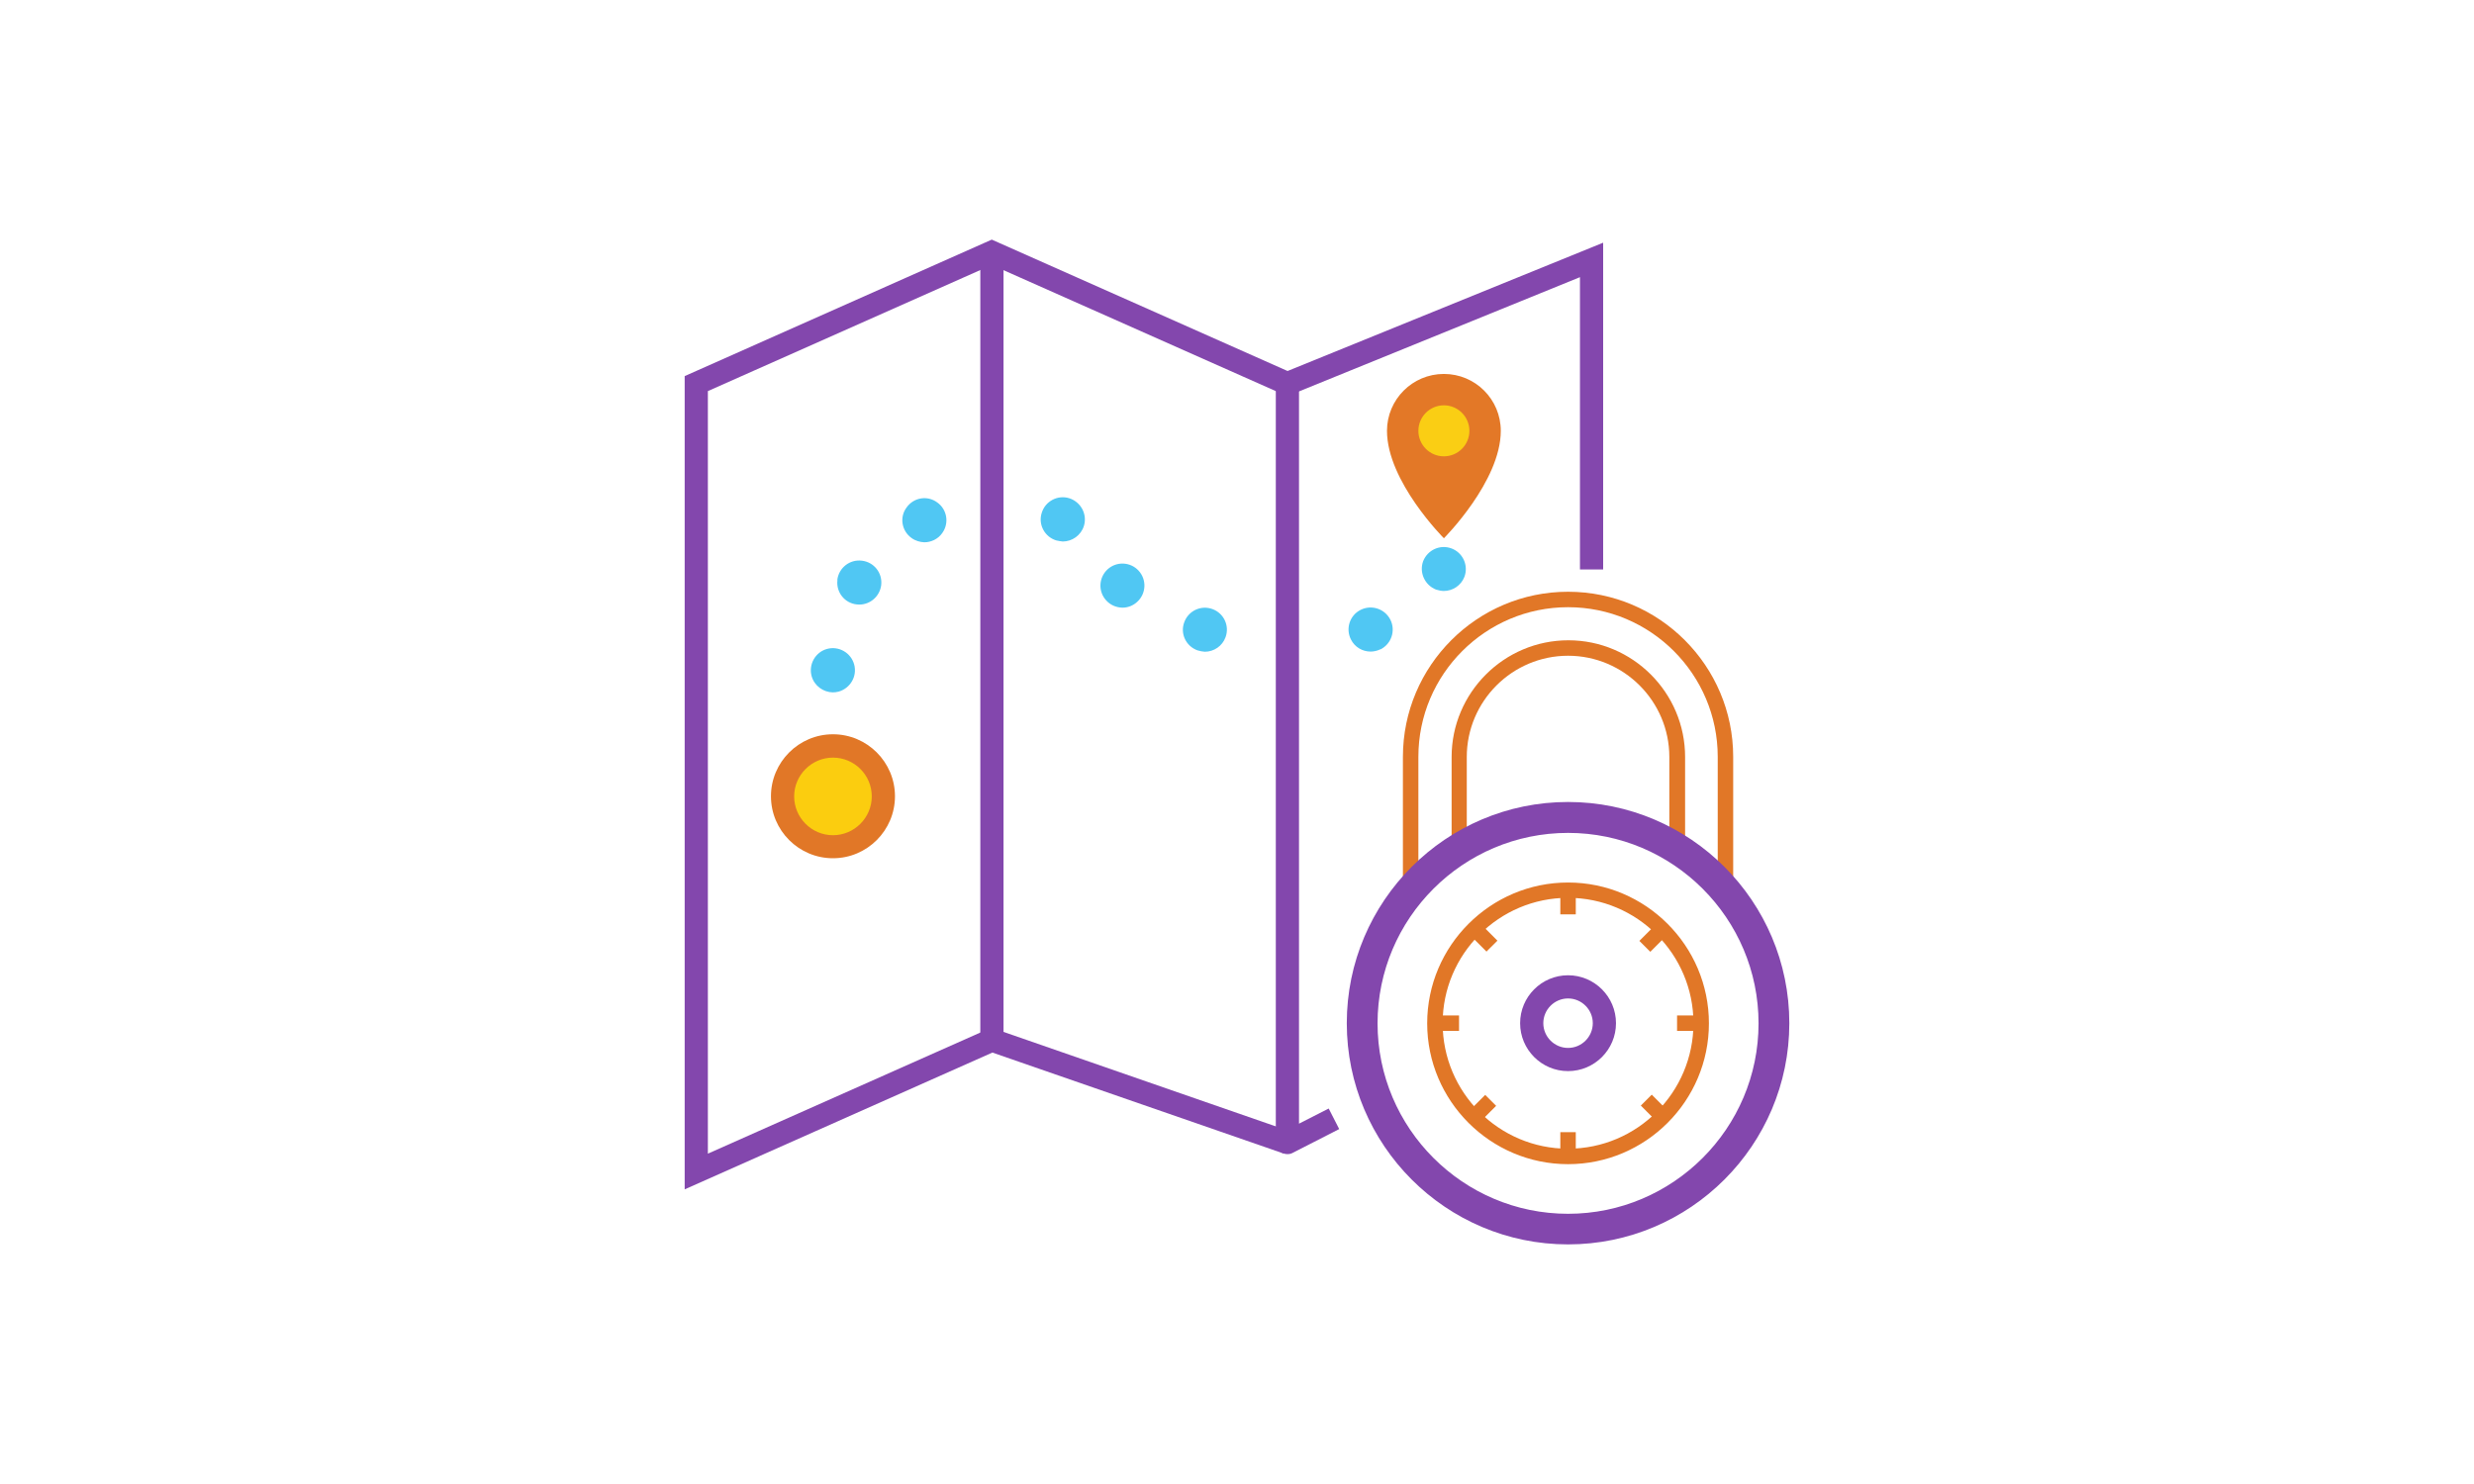 <?xml version="1.0" encoding="utf-8"?>
<!-- Generator: Adobe Illustrator 22.0.1, SVG Export Plug-In . SVG Version: 6.00 Build 0)  -->
<svg version="1.1" id="Layer_1" xmlns="http://www.w3.org/2000/svg" xmlns:xlink="http://www.w3.org/1999/xlink" x="0px" y="0px"
	 viewBox="0 0 1600 960" style="enable-background:new 0 0 1600 960;" xml:space="preserve">
<style type="text/css">
	.st0{fill:#FACE14;}
	.st1{fill:#8347AD;}
	.st2{fill:#50C7F3;}
	.st3{fill:#FBCD0F;}
	.st4{fill:#E17727;}
	.st5{fill:#E37827;}
</style>
<g>
	<path class="st0" d="M955.3,280.4c0,11.9-9.6,21.5-21.5,21.5c-11.9,0-21.5-9.6-21.5-21.5c0-11.9,9.6-21.5,21.5-21.5
		C945.6,259,955.3,268.6,955.3,280.4"/>
	<path class="st1" d="M832.6,746.6c-1.4,0-2.7-0.4-3.9-1.1c-2.2-1.4-3.6-3.8-3.6-6.4v-491h15v478.8l19.2-9.8l6.8,13.3L836,745.8
		C834.9,746.4,833.8,746.6,832.6,746.6z"/>
	<polygon class="st1" points="442.8,769.4 442.8,243.3 641.4,155 832.7,240 1036.8,157 1036.8,368.4 1021.8,368.4 1021.8,179.3 
		832.5,256.3 641.4,171.4 457.8,253 457.8,746.3 641.1,664.8 835,732.1 830.1,746.2 641.8,680.9 	"/>
	<rect x="634" y="163.2" class="st1" width="15" height="509.7"/>
	<path class="st2" d="M524.9,437.4L524.9,437.4c-2.1-7.6,2.4-15.5,9.9-17.6c7.6-2.1,15.5,2.4,17.6,10c2.1,7.6-2.4,15.4-10,17.6
		c-1.2,0.3-2.5,0.5-3.8,0.5C532.4,447.8,526.6,443.6,524.9,437.4 M554.1,391c-7.9-0.8-13.5-8-12.5-15.8h-0.1
		c0.9-7.8,8-13.5,15.9-12.5c7.8,0.9,13.4,7.9,12.5,15.8c-0.9,7.2-7,12.6-14.2,12.6C555.2,391.1,554.7,391,554.1,391 M774.4,420.7
		c-7.4-2.7-11.3-10.8-8.5-18.2c2.7-7.4,10.8-11.2,18.2-8.5c7.4,2.7,11.2,10.8,8.5,18.2c-2.1,5.8-7.6,9.4-13.4,9.4
		C777.7,421.5,776,421.2,774.4,420.7 M873.7,413.7c-3.6-7-0.8-15.7,6.3-19.2c7-3.5,15.6-0.7,19.2,6.4c3.5,7,0.7,15.6-6.4,19.2V420
		c-2.1,1-4.3,1.5-6.4,1.5C881.2,421.5,876.2,418.7,873.7,413.7 M589.6,348.1c-6.5-4.6-8-13.5-3.3-19.8c4.6-6.5,13.4-8,19.8-3.3
		c6.4,4.5,7.9,13.4,3.3,19.8c-2.7,3.9-7.2,6-11.6,6C595.1,350.7,592.1,349.9,589.6,348.1 M715.4,388.4c-5.3-5.8-4.9-14.7,0.9-20.1
		c5.8-5.3,14.8-4.9,20.1,0.9c5.3,5.8,4.9,14.8-0.9,20.1c-2.8,2.6-6.2,3.8-9.6,3.8C722,393,718.2,391.5,715.4,388.4 M928.7,381.4
		c-7.3-2.9-11-11.1-8.3-18.4c2.9-7.3,11-11,18.4-8.2c7.3,2.8,11,10.9,8.3,18.3c-2.2,5.7-7.6,9.2-13.4,9.2
		C932.2,382.3,930.4,381.9,928.7,381.4 M683.1,349.6L683.1,349.6c-7.5-2.3-11.8-10.3-9.4-17.8c2.3-7.6,10.3-11.8,17.8-9.5
		c7.5,2.4,11.8,10.3,9.5,17.9c-1.9,6.1-7.6,10.1-13.7,10.1C686,350.2,684.6,349.9,683.1,349.6"/>
	<path class="st3" d="M506.1,515.2c0-18,14.6-32.6,32.6-32.6c18,0,32.6,14.6,32.6,32.6c0,18-14.6,32.6-32.6,32.6
		C520.7,547.8,506.1,533.2,506.1,515.2"/>
	<path class="st4" d="M538.7,555.2c-22.1,0-40.1-18-40.1-40.1s18-40.1,40.1-40.1s40.1,18,40.1,40.1S560.8,555.2,538.7,555.2z
		 M538.7,490.1c-13.8,0-25.1,11.3-25.1,25.1c0,13.8,11.3,25.1,25.1,25.1c13.8,0,25.1-11.3,25.1-25.1
		C563.8,501.3,552.5,490.1,538.7,490.1z"/>
	<path class="st5" d="M933.8,241.9c-20.3,0-36.8,16.5-36.8,36.8c0,32.7,36.8,69.5,36.8,69.5s36.8-36.8,36.8-69.5
		C970.6,258.4,954.2,241.9,933.8,241.9 M933.8,295.2c-9.1,0-16.5-7.4-16.5-16.5c0-9.1,7.4-16.5,16.5-16.5c9.1,0,16.5,7.4,16.5,16.5
		C950.3,287.8,942.9,295.2,933.8,295.2"/>
	<path class="st4" d="M1089.6,558.2l-7.6-4.8c-40.9-25.6-94.8-25.6-135.6,0l-7.6,4.8v-68.5c0-41.6,33.9-75.5,75.5-75.5
		c41.6,0,75.5,33.9,75.5,75.5V558.2z M1014.1,523.8c22.9,0,45.3,5.7,65.5,16.7v-50.8c0-36.1-29.4-65.5-65.5-65.5
		c-36.1,0-65.5,29.4-65.5,65.5v50.8C968.7,529.5,991.2,523.8,1014.1,523.8z"/>
	<path class="st4" d="M907.3,589.9V489.6c0-58.9,47.9-106.8,106.8-106.8c58.9,0,106.8,47.9,106.8,106.8v100.2l-8.8-10.4
		c-24.5-29-60.2-45.7-98-45.7c-37.8,0-73.5,16.6-98,45.7L907.3,589.9z M1014.1,523.8c36.4,0,71,14.3,96.8,39.7v-73.9
		c0-53.4-43.4-96.8-96.8-96.8c-53.4,0-96.8,43.4-96.8,96.8v73.9C943,538.1,977.7,523.8,1014.1,523.8z"/>
	<path class="st1" d="M1014.1,805C935.2,805,871,740.8,871,661.9s64.2-143.1,143.1-143.1s143.1,64.2,143.1,143.1
		S1093,805,1014.1,805z M1014.1,538.8c-67.9,0-123.2,55.3-123.2,123.2s55.3,123.2,123.2,123.2s123.2-55.3,123.2-123.2
		S1082,538.8,1014.1,538.8z"/>
	<path class="st4" d="M1014.1,753.1c-50.2,0-91.1-40.9-91.1-91.1s40.9-91.1,91.1-91.1s91.1,40.9,91.1,91.1
		S1064.3,753.1,1014.1,753.1z M1014.1,580.8c-44.7,0-81.1,36.4-81.1,81.1c0,44.8,36.4,81.2,81.1,81.2c44.7,0,81.1-36.4,81.1-81.2
		C1095.2,617.2,1058.8,580.8,1014.1,580.8z"/>
	<path class="st1" d="M1014.1,692.9c-17.1,0-31-13.9-31-31s13.9-31,31-31c17.1,0,31,13.9,31,31S1031.2,692.9,1014.1,692.9z
		 M1014.1,645.9c-8.8,0-16,7.2-16,16c0,8.8,7.2,16,16,16c8.8,0,16-7.2,16-16C1030.1,653.1,1022.9,645.9,1014.1,645.9z"/>
	<rect x="1009.1" y="575.8" class="st4" width="10" height="15.7"/>
	<rect x="1009.1" y="732.4" class="st4" width="10" height="15.7"/>
	<rect x="1084.6" y="656.9" class="st4" width="15.7" height="10"/>
	<rect x="928" y="656.9" class="st4" width="15.6" height="10"/>
	
		<rect x="1061.6" y="601.6" transform="matrix(0.707 -0.707 0.707 0.707 -115.654 933.877)" class="st4" width="15.6" height="10"/>
	
		<rect x="950.9" y="712.3" transform="matrix(0.707 -0.707 0.707 0.707 -226.393 888.008)" class="st4" width="15.6" height="10"/>
	
		<rect x="1064.5" y="709.5" transform="matrix(0.708 -0.707 0.707 0.708 -194.128 965.479)" class="st4" width="10" height="15.7"/>
	
		<rect x="953.7" y="598.7" transform="matrix(0.708 -0.707 0.707 0.708 -148.258 854.844)" class="st4" width="10" height="15.7"/>
</g>
</svg>
